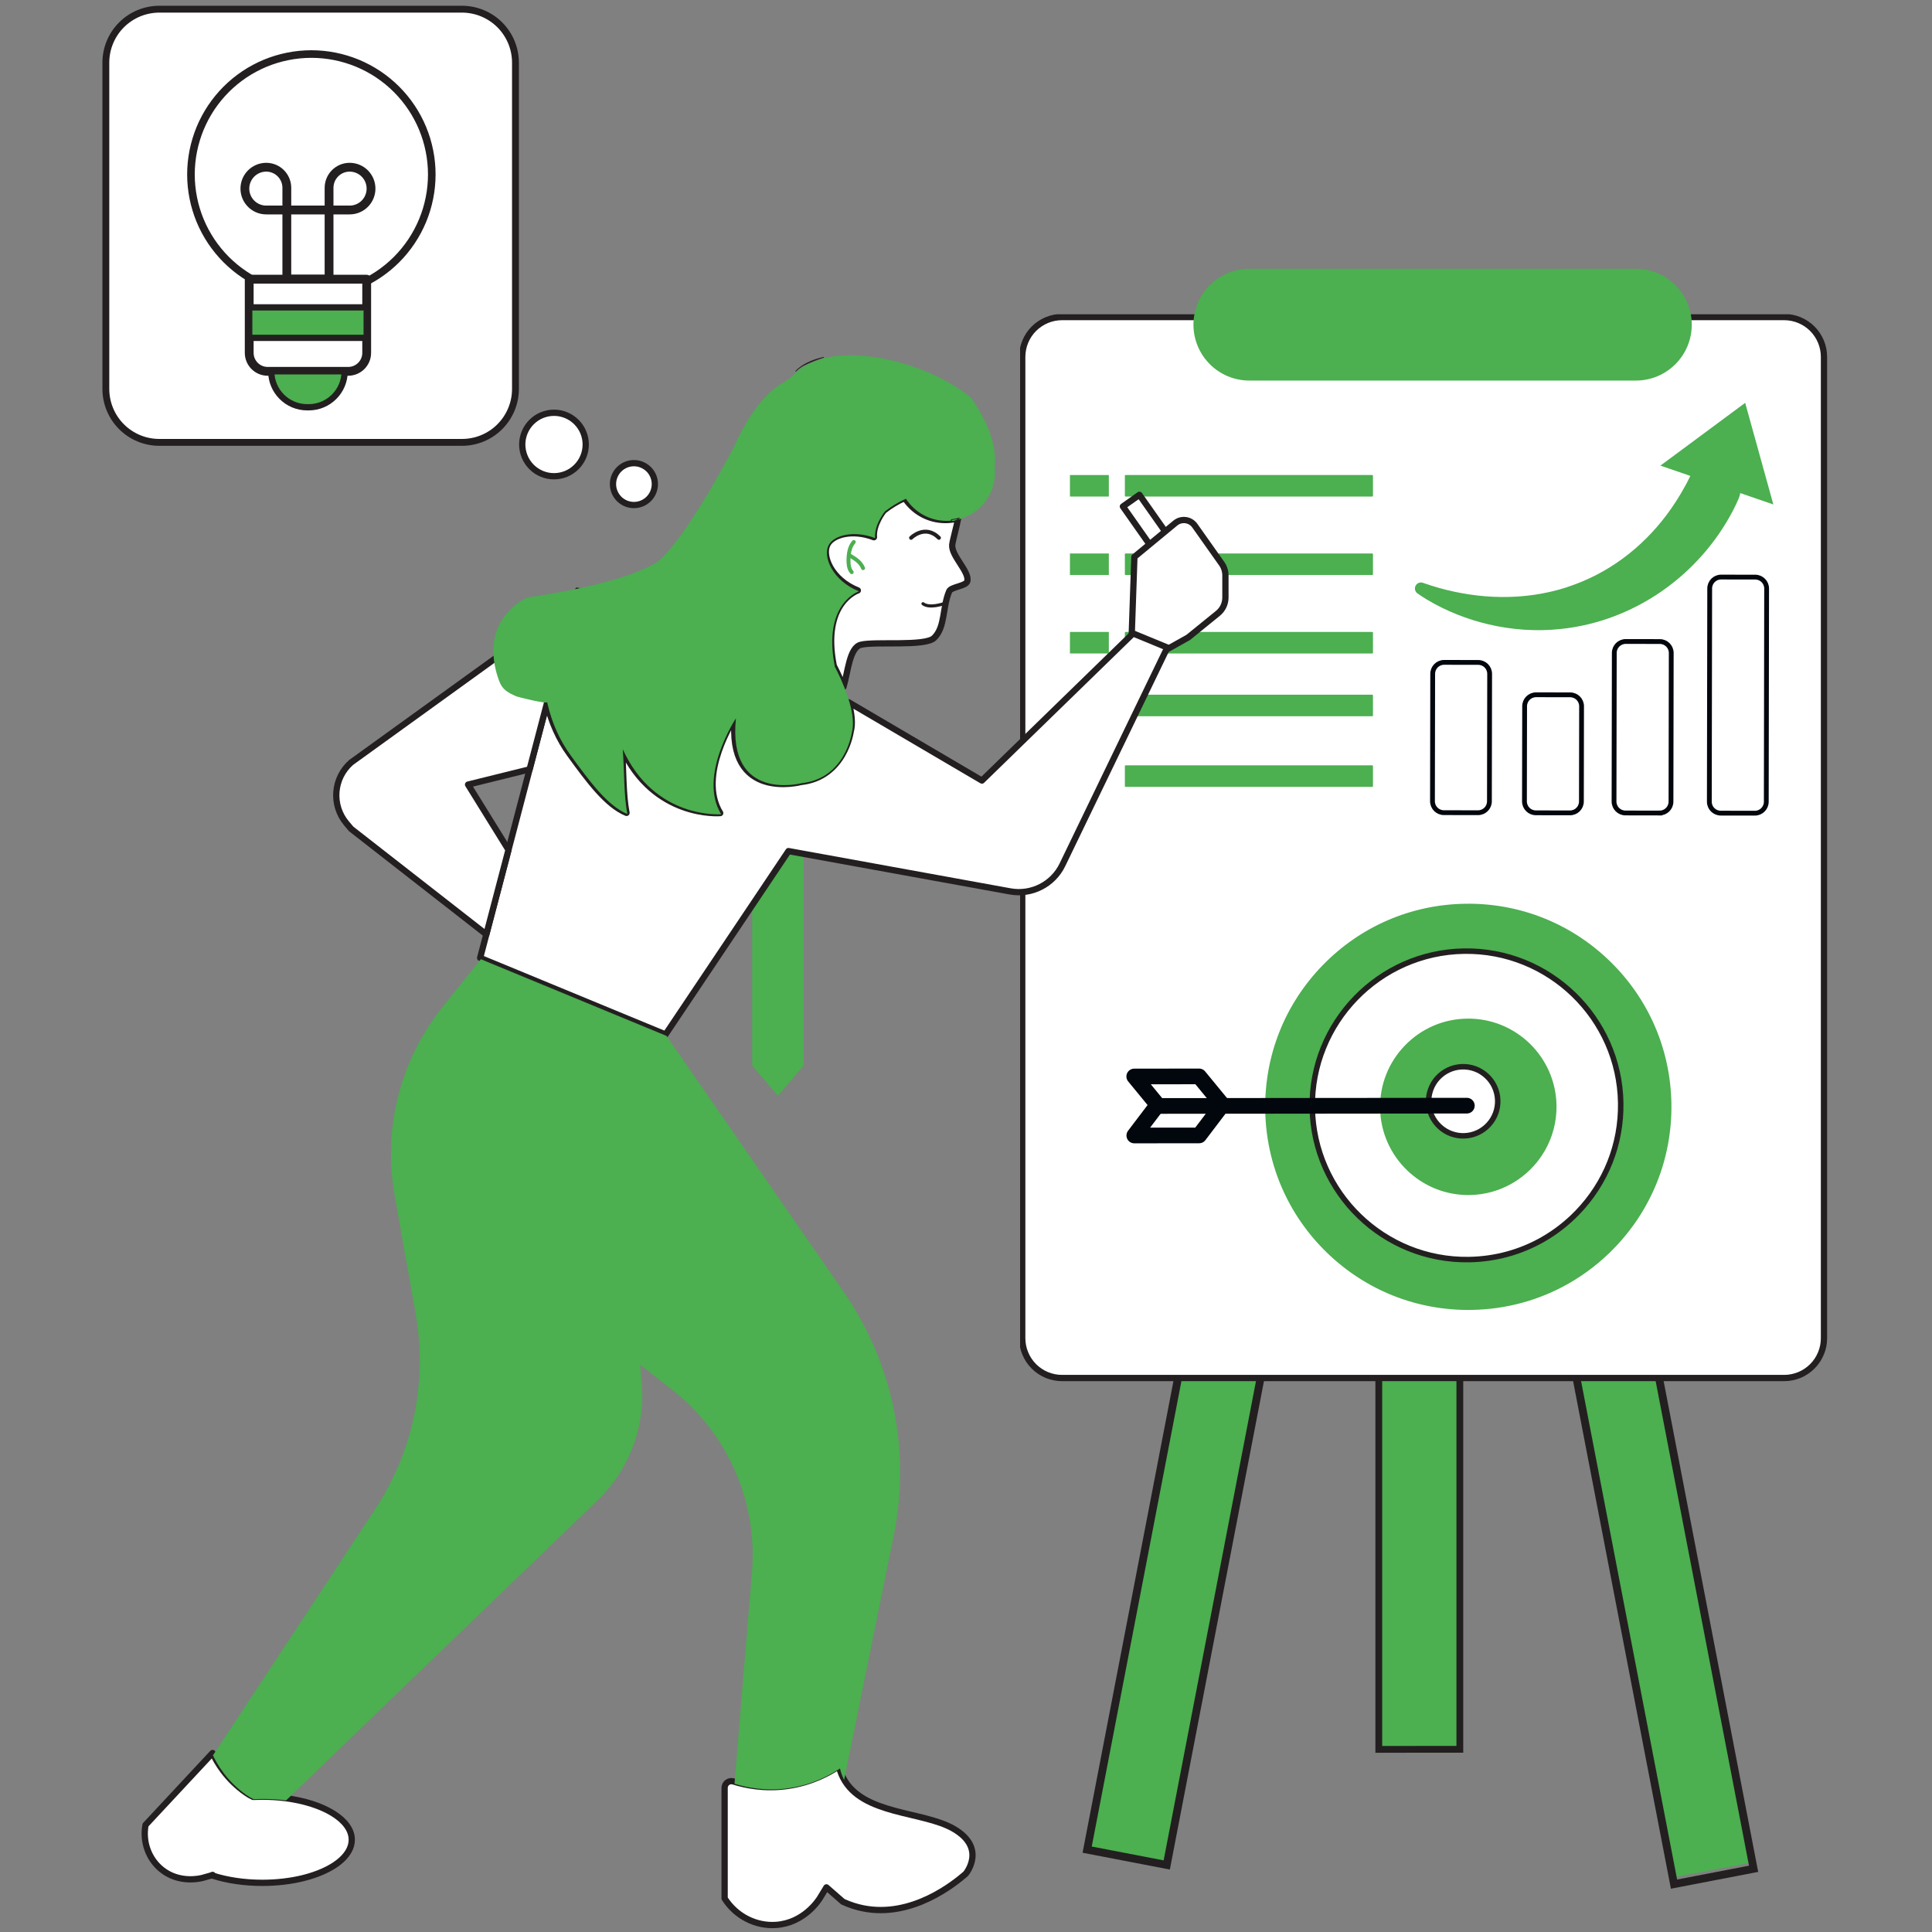 <svg xmlns="http://www.w3.org/2000/svg" xmlns:xlink="http://www.w3.org/1999/xlink" width="500" zoomAndPan="magnify" viewBox="0 0 375 375" height="500" preserveAspectRatio="xMidYMid meet" version="1.2"><rect x="0" y="0" width="375" height="375" fill="#808080" stroke="none"/><defs><clipPath id="afacbe0570"><path d="M 284 240 L 355.172 240 L 355.172 375 L 284 375 Z M 284 240 "/></clipPath><clipPath id="f6628367e1"><path d="M 198 61 L 355.172 61 L 355.172 269 L 198 269 Z M 198 61 "/></clipPath><clipPath id="f113d9d3df"><path d="M 318 98 L 355.172 98 L 355.172 172 L 318 172 Z M 318 98 "/></clipPath><clipPath id="3bfbb044a6"><path d="M 19.922 1 L 101 1 L 101 87 L 19.922 87 Z M 19.922 1 "/></clipPath></defs><g id="fcc2ee62e6"><path style=" stroke:none;fill-rule:nonzero;fill:#4caf50;fill-opacity:1;" d="M 340.578 361.402 L 325.105 364.34 L 306.199 264.73 L 321.676 261.793 Z M 340.578 361.402 "/><g clip-rule="nonzero" clip-path="url(#afacbe0570)"><path style="fill:none;stroke-width:13.704;stroke-linecap:round;stroke-linejoin:miter;stroke:#231f20;stroke-opacity:1;stroke-miterlimit:10;" d="M 3034.419 2677.707 L 3176.14 2677.698 L 3176.158 3590.052 L 3034.403 3590.055 Z M 3034.419 2677.707 " transform="matrix(-0.109,0.021,-0.021,-0.109,727.355,590.877)"/></g><path style="fill-rule:nonzero;fill:#4caf50;fill-opacity:1;stroke-width:11.887;stroke-linecap:round;stroke-linejoin:miter;stroke:#231f20;stroke-opacity:1;stroke-miterlimit:10;" d="M 2598.954 2696.123 L 2740.684 2696.126 L 2740.686 3382.557 L 2598.956 3382.59 Z M 2598.954 2696.123 " transform="matrix(0.111,0,-0,0.111,-20.862,-35.921)"/><path style="fill-rule:nonzero;fill:#4caf50;fill-opacity:1;stroke-width:13.704;stroke-linecap:round;stroke-linejoin:miter;stroke:#231f20;stroke-opacity:1;stroke-miterlimit:10;" d="M 2190.414 2656.428 L 2332.134 2656.438 L 2332.11 3568.758 L 2190.396 3568.783 Z M 2190.414 2656.428 " transform="matrix(0.109,0.021,-0.021,0.109,47.208,-75.982)"/><path style=" stroke:none;fill-rule:nonzero;fill:#ffffff;fill-opacity:1;" d="M 206.406 61.652 L 346.727 61.652 C 347.234 61.652 347.738 61.703 348.234 61.801 C 348.734 61.902 349.219 62.047 349.688 62.242 C 350.156 62.438 350.602 62.676 351.027 62.957 C 351.449 63.238 351.84 63.559 352.199 63.918 C 352.559 64.277 352.879 64.668 353.16 65.09 C 353.441 65.516 353.68 65.961 353.875 66.43 C 354.07 66.898 354.219 67.383 354.316 67.883 C 354.414 68.379 354.465 68.883 354.465 69.391 L 354.465 260.082 C 354.465 260.59 354.414 261.094 354.316 261.594 C 354.219 262.09 354.07 262.574 353.875 263.043 C 353.68 263.516 353.441 263.961 353.16 264.383 C 352.879 264.805 352.559 265.195 352.199 265.555 C 351.84 265.914 351.449 266.234 351.027 266.516 C 350.602 266.801 350.156 267.039 349.688 267.234 C 349.219 267.426 348.734 267.574 348.234 267.672 C 347.738 267.773 347.234 267.82 346.727 267.82 L 206.406 267.82 C 205.898 267.82 205.395 267.773 204.895 267.672 C 204.398 267.574 203.914 267.426 203.445 267.234 C 202.977 267.039 202.531 266.801 202.105 266.516 C 201.684 266.234 201.293 265.914 200.934 265.555 C 200.574 265.195 200.254 264.805 199.973 264.383 C 199.691 263.961 199.453 263.516 199.258 263.043 C 199.062 262.574 198.914 262.09 198.816 261.594 C 198.719 261.094 198.668 260.59 198.668 260.082 L 198.668 69.391 C 198.668 68.883 198.719 68.379 198.816 67.883 C 198.914 67.383 199.062 66.898 199.258 66.43 C 199.453 65.961 199.691 65.516 199.973 65.09 C 200.254 64.668 200.574 64.277 200.934 63.918 C 201.293 63.559 201.684 63.238 202.105 62.957 C 202.531 62.676 202.977 62.438 203.445 62.242 C 203.914 62.047 204.398 61.902 204.895 61.801 C 205.395 61.703 205.898 61.652 206.406 61.652 Z M 206.406 61.652 "/><g clip-rule="nonzero" clip-path="url(#f6628367e1)"><path style="fill:none;stroke-width:10.963;stroke-linecap:round;stroke-linejoin:round;stroke:#231f20;stroke-opacity:1;stroke-miterlimit:4;" d="M 2052.581 871.489 L 3315.277 871.489 C 3319.846 871.489 3324.381 871.946 3328.845 872.825 C 3333.344 873.739 3337.703 875.039 3341.921 876.797 C 3346.139 878.554 3350.147 880.699 3353.978 883.229 C 3357.774 885.76 3361.29 888.643 3364.523 891.877 C 3367.757 895.11 3370.64 898.626 3373.171 902.422 C 3375.702 906.253 3377.846 910.261 3379.603 914.479 C 3381.361 918.697 3382.697 923.056 3383.575 927.555 C 3384.454 932.019 3384.911 936.554 3384.911 941.123 L 3384.911 2657.092 C 3384.911 2661.661 3384.454 2666.196 3383.575 2670.695 C 3382.697 2675.159 3381.361 2679.518 3379.603 2683.736 C 3377.846 2687.989 3375.702 2691.997 3373.171 2695.793 C 3370.64 2699.589 3367.757 2703.104 3364.523 2706.338 C 3361.29 2709.572 3357.774 2712.455 3353.978 2714.985 C 3350.147 2717.551 3346.139 2719.696 3341.921 2721.453 C 3337.703 2723.176 3333.344 2724.511 3328.845 2725.39 C 3324.381 2726.304 3319.846 2726.726 3315.277 2726.726 L 2052.581 2726.726 C 2048.011 2726.726 2043.477 2726.304 2038.978 2725.39 C 2034.513 2724.511 2030.155 2723.176 2025.937 2721.453 C 2021.718 2719.696 2017.711 2717.551 2013.88 2714.985 C 2010.083 2712.455 2006.568 2709.572 2003.334 2706.338 C 2000.101 2703.104 1997.218 2699.589 1994.687 2695.793 C 1992.156 2691.997 1990.012 2687.989 1988.255 2683.736 C 1986.497 2679.518 1985.161 2675.159 1984.283 2670.695 C 1983.404 2666.196 1982.947 2661.661 1982.947 2657.092 L 1982.947 941.123 C 1982.947 936.554 1983.404 932.019 1984.283 927.555 C 1985.161 923.056 1986.497 918.697 1988.255 914.479 C 1990.012 910.261 1992.156 906.253 1994.687 902.422 C 1997.218 898.626 2000.101 895.11 2003.334 891.877 C 2006.568 888.643 2010.083 885.76 2013.88 883.229 C 2017.711 880.699 2021.718 878.554 2025.937 876.797 C 2030.155 875.039 2034.513 873.739 2038.978 872.825 C 2043.477 871.946 2048.011 871.489 2052.581 871.489 Z M 2052.581 871.489 " transform="matrix(0.111,0,0,0.111,-21.692,-35.194)"/></g><path style=" stroke:none;fill-rule:nonzero;fill:#4caf50;fill-opacity:1;" d="M 242.5 52.168 L 317.523 52.168 C 318.234 52.168 318.941 52.238 319.641 52.375 C 320.336 52.516 321.016 52.723 321.676 52.992 C 322.332 53.266 322.957 53.602 323.551 53.996 C 324.141 54.391 324.691 54.84 325.195 55.344 C 325.699 55.848 326.148 56.398 326.543 56.988 C 326.938 57.582 327.273 58.207 327.547 58.867 C 327.82 59.523 328.023 60.203 328.164 60.902 C 328.301 61.602 328.371 62.305 328.371 63.02 C 328.371 63.73 328.301 64.438 328.164 65.133 C 328.023 65.832 327.82 66.512 327.547 67.168 C 327.273 67.828 326.938 68.453 326.543 69.047 C 326.148 69.637 325.699 70.188 325.195 70.691 C 324.691 71.195 324.141 71.645 323.551 72.039 C 322.957 72.434 322.332 72.77 321.676 73.043 C 321.016 73.316 320.336 73.52 319.637 73.66 C 318.941 73.797 318.234 73.867 317.523 73.867 L 242.5 73.867 C 241.785 73.867 241.082 73.797 240.383 73.66 C 239.684 73.52 239.004 73.316 238.348 73.043 C 237.688 72.77 237.062 72.434 236.473 72.039 C 235.879 71.645 235.332 71.195 234.828 70.691 C 234.324 70.188 233.875 69.637 233.477 69.047 C 233.082 68.453 232.746 67.828 232.477 67.168 C 232.203 66.512 231.996 65.832 231.855 65.133 C 231.719 64.438 231.648 63.73 231.648 63.02 C 231.648 62.305 231.719 61.602 231.855 60.902 C 231.996 60.203 232.203 59.523 232.477 58.867 C 232.746 58.207 233.082 57.582 233.477 56.988 C 233.875 56.398 234.324 55.848 234.828 55.344 C 235.332 54.84 235.879 54.391 236.473 53.996 C 237.062 53.602 237.688 53.266 238.348 52.992 C 239.004 52.723 239.684 52.516 240.383 52.375 C 241.082 52.238 241.785 52.168 242.5 52.168 Z M 242.5 52.168 "/><path style="fill:none;stroke-width:8.402;stroke-linecap:butt;stroke-linejoin:miter;stroke:#02060d;stroke-opacity:1;stroke-miterlimit:10;" d="M 2779.926 1738.208 L 2720.24 1738.103 C 2709.238 1738.103 2700.309 1729.139 2700.309 1718.137 L 2700.696 1495.244 C 2700.731 1484.207 2709.66 1475.278 2720.697 1475.314 L 2780.348 1475.419 C 2791.386 1475.419 2800.279 1484.383 2800.279 1495.385 L 2799.892 1718.313 C 2799.892 1729.315 2790.929 1738.243 2779.926 1738.208 Z M 2779.926 1738.208 " transform="matrix(0.111,0,0,0.111,-21.692,-35.194)"/><path style="fill:none;stroke-width:8.402;stroke-linecap:butt;stroke-linejoin:miter;stroke:#02060d;stroke-opacity:1;stroke-miterlimit:10;" d="M 2940.742 1738.489 L 2881.091 1738.384 C 2870.054 1738.384 2861.161 1729.42 2861.161 1718.383 L 2861.442 1551.908 C 2861.477 1540.905 2870.405 1531.977 2881.443 1531.977 L 2941.094 1532.083 C 2952.131 1532.118 2961.06 1541.046 2961.025 1552.083 L 2960.743 1718.559 C 2960.743 1729.596 2951.78 1738.525 2940.742 1738.489 Z M 2940.742 1738.489 " transform="matrix(0.111,0,0,0.111,-21.692,-35.194)"/><path style="fill:none;stroke-width:8.402;stroke-linecap:butt;stroke-linejoin:miter;stroke:#02060d;stroke-opacity:1;stroke-miterlimit:10;" d="M 3097.411 1738.771 L 3037.724 1738.665 C 3026.722 1738.63 3017.794 1729.667 3017.794 1718.664 L 3018.251 1458.722 C 3018.251 1447.72 3027.214 1438.792 3038.251 1438.792 L 3097.903 1438.897 C 3108.94 1438.932 3117.833 1447.861 3117.833 1458.898 L 3117.376 1718.84 C 3117.376 1729.842 3108.413 1738.771 3097.411 1738.736 Z M 3097.411 1738.771 " transform="matrix(0.111,0,0,0.111,-21.692,-35.194)"/><g clip-rule="nonzero" clip-path="url(#f113d9d3df)"><path style="fill:none;stroke-width:8.402;stroke-linecap:butt;stroke-linejoin:miter;stroke:#02060d;stroke-opacity:1;stroke-miterlimit:10;" d="M 3264.027 1739.017 L 3204.34 1738.946 C 3193.338 1738.911 3184.41 1729.983 3184.445 1718.945 L 3185.077 1346.063 C 3185.077 1335.026 3194.041 1326.097 3205.043 1326.133 L 3264.73 1326.238 C 3275.732 1326.238 3284.66 1335.202 3284.625 1346.239 L 3284.028 1719.121 C 3283.992 1730.123 3275.029 1739.052 3264.027 1739.052 Z M 3264.027 1739.017 " transform="matrix(0.111,0,0,0.111,-21.692,-35.194)"/></g><path style=" stroke:none;fill-rule:nonzero;fill:#4caf50;fill-opacity:1;" d="M 344.207 97.918 L 338.738 78.191 L 322.289 90.375 L 328.094 92.375 C 328.062 92.434 328.027 92.496 328 92.559 C 327.867 92.828 327.734 93.094 327.598 93.363 L 327.391 93.766 L 327.176 94.168 C 326.594 95.25 325.965 96.316 325.293 97.348 C 320.895 104.184 314.629 109.75 307.09 112.875 C 306.836 112.992 306.469 113.129 306.207 113.23 C 305.52 113.508 304.664 113.793 303.969 114.031 C 303.668 114.121 302.91 114.352 302.598 114.445 C 302.074 114.574 301.258 114.801 300.738 114.906 C 292.621 116.734 284.055 115.902 276.211 113.133 C 275.73 112.953 275.168 113.113 274.855 113.551 C 274.48 114.078 274.602 114.805 275.129 115.18 C 275.727 115.605 276.348 116.004 276.977 116.383 C 278.871 117.523 280.859 118.484 282.918 119.305 C 284.816 120.059 286.789 120.676 288.773 121.152 C 293.395 122.258 298.211 122.594 302.941 122.086 C 317.188 120.609 329.805 111.715 336.414 99.02 C 336.555 98.75 336.812 98.219 336.945 97.941 C 337.121 97.578 337.289 97.207 337.445 96.84 C 337.605 96.469 337.715 96.09 337.785 95.707 Z M 344.207 97.918 "/><path style=" stroke:none;fill-rule:nonzero;fill:#4caf50;fill-opacity:1;" d="M 218.488 92.203 L 266.34 92.203 C 266.441 92.203 266.492 92.254 266.492 92.355 L 266.492 96.227 C 266.492 96.328 266.441 96.379 266.34 96.379 L 218.488 96.379 C 218.387 96.379 218.336 96.328 218.336 96.227 L 218.336 92.355 C 218.336 92.254 218.387 92.203 218.488 92.203 Z M 218.488 92.203 "/><path style=" stroke:none;fill-rule:nonzero;fill:#4caf50;fill-opacity:1;" d="M 207.676 92.203 L 215.223 92.203 L 215.223 96.379 L 207.676 96.379 Z M 207.676 92.203 "/><path style=" stroke:none;fill-rule:nonzero;fill:#4caf50;fill-opacity:1;" d="M 207.676 107.43 L 215.223 107.43 L 215.223 111.609 L 207.676 111.609 Z M 207.676 107.43 "/><path style=" stroke:none;fill-rule:nonzero;fill:#4caf50;fill-opacity:1;" d="M 207.676 122.66 L 215.223 122.66 L 215.223 126.836 L 207.676 126.836 Z M 207.676 122.66 "/><path style=" stroke:none;fill-rule:nonzero;fill:#4caf50;fill-opacity:1;" d="M 218.488 107.43 L 266.34 107.43 C 266.441 107.43 266.492 107.48 266.492 107.582 L 266.492 111.457 C 266.492 111.559 266.441 111.609 266.34 111.609 L 218.488 111.609 C 218.387 111.609 218.336 111.559 218.336 111.457 L 218.336 107.582 C 218.336 107.48 218.387 107.43 218.488 107.43 Z M 218.488 107.43 "/><path style=" stroke:none;fill-rule:nonzero;fill:#4caf50;fill-opacity:1;" d="M 218.488 122.66 L 266.34 122.66 C 266.441 122.66 266.492 122.711 266.492 122.812 L 266.492 126.684 C 266.492 126.785 266.441 126.836 266.34 126.836 L 218.488 126.836 C 218.387 126.836 218.336 126.785 218.336 126.684 L 218.336 122.812 C 218.336 122.711 218.387 122.66 218.488 122.66 Z M 218.488 122.66 "/><path style=" stroke:none;fill-rule:nonzero;fill:#4caf50;fill-opacity:1;" d="M 218.488 134.844 L 266.34 134.844 C 266.441 134.844 266.492 134.895 266.492 134.996 L 266.492 138.867 C 266.492 138.969 266.441 139.02 266.34 139.02 L 218.488 139.02 C 218.387 139.02 218.336 138.969 218.336 138.867 L 218.336 134.996 C 218.336 134.895 218.387 134.844 218.488 134.844 Z M 218.488 134.844 "/><path style="fill-rule:nonzero;fill:#ffffff;fill-opacity:1;stroke-width:10.963;stroke-linecap:round;stroke-linejoin:round;stroke:#231f20;stroke-opacity:1;stroke-miterlimit:4;" d="M 2210.243 1177.681 L 2245.475 1177.682 L 2245.473 1383.804 L 2210.24 1383.803 Z M 2210.243 1177.681 " transform="matrix(0.091,-0.064,0.064,0.091,-58.549,132.59)"/><path style="fill-rule:nonzero;fill:#ffffff;fill-opacity:1;stroke-width:10.963;stroke-linecap:round;stroke-linejoin:round;stroke:#231f20;stroke-opacity:1;stroke-miterlimit:4;" d="M 2173.817 1443.537 L 2179.09 1290.841 L 2250.622 1231.752 C 2261.167 1223.07 2276.845 1225.144 2284.754 1236.286 L 2331.715 1302.722 C 2335.969 1308.733 2338.254 1315.939 2338.254 1323.285 L 2338.254 1361.951 C 2338.254 1372.673 2333.438 1382.831 2325.072 1389.615 L 2273.084 1431.761 L 2223.731 1459.39 Z M 2173.817 1443.537 " transform="matrix(0.111,0,0,0.111,-21.692,-35.194)"/><path style=" stroke:none;fill-rule:nonzero;fill:#4caf50;fill-opacity:1;" d="M 218.488 148.547 L 266.34 148.547 C 266.441 148.547 266.492 148.598 266.492 148.699 L 266.492 152.574 C 266.492 152.676 266.441 152.727 266.34 152.727 L 218.488 152.727 C 218.387 152.727 218.336 152.676 218.336 152.574 L 218.336 148.699 C 218.336 148.598 218.387 148.547 218.488 148.547 Z M 218.488 148.547 "/><path style=" stroke:none;fill-rule:nonzero;fill:#ffffff;fill-opacity:1;" d="M 30.984 1.824 L 89.801 1.824 C 90.484 1.824 91.156 1.895 91.828 2.027 C 92.496 2.16 93.145 2.355 93.777 2.617 C 94.406 2.879 95.004 3.199 95.574 3.578 C 96.141 3.957 96.664 4.387 97.148 4.871 C 97.629 5.352 98.059 5.875 98.438 6.445 C 98.816 7.012 99.137 7.609 99.398 8.238 C 99.66 8.871 99.855 9.52 99.992 10.188 C 100.125 10.859 100.191 11.535 100.191 12.215 L 100.191 75.617 C 100.191 76.297 100.125 76.973 99.992 77.645 C 99.855 78.312 99.66 78.961 99.398 79.594 C 99.137 80.223 98.816 80.82 98.438 81.387 C 98.059 81.957 97.629 82.48 97.148 82.961 C 96.664 83.445 96.141 83.875 95.574 84.254 C 95.004 84.633 94.406 84.953 93.777 85.215 C 93.145 85.477 92.496 85.672 91.828 85.805 C 91.156 85.938 90.484 86.004 89.801 86.004 L 30.984 86.004 C 30.301 86.004 29.625 85.938 28.957 85.805 C 28.289 85.672 27.637 85.477 27.008 85.215 C 26.379 84.953 25.777 84.633 25.211 84.254 C 24.645 83.875 24.121 83.445 23.637 82.961 C 23.156 82.48 22.723 81.957 22.344 81.387 C 21.965 80.82 21.645 80.223 21.387 79.594 C 21.125 78.961 20.926 78.312 20.793 77.645 C 20.66 76.973 20.594 76.297 20.594 75.617 L 20.594 12.215 C 20.594 11.535 20.66 10.859 20.793 10.188 C 20.926 9.52 21.125 8.871 21.387 8.238 C 21.645 7.609 21.965 7.012 22.344 6.445 C 22.723 5.875 23.156 5.352 23.637 4.871 C 24.121 4.387 24.645 3.957 25.211 3.578 C 25.777 3.199 26.379 2.879 27.008 2.617 C 27.637 2.355 28.289 2.16 28.957 2.027 C 29.625 1.895 30.301 1.824 30.984 1.824 Z M 30.984 1.824 "/><g clip-rule="nonzero" clip-path="url(#3bfbb044a6)"><path style="fill:none;stroke-width:11.995;stroke-linecap:round;stroke-linejoin:round;stroke:#231f20;stroke-opacity:1;stroke-miterlimit:4;" d="M 474.018 333.116 L 1003.287 333.116 C 1009.439 333.116 1015.485 333.748 1021.531 334.943 C 1027.541 336.139 1033.377 337.896 1039.071 340.251 C 1044.73 342.606 1050.108 345.489 1055.24 348.898 C 1060.337 352.308 1065.048 356.175 1069.406 360.533 C 1073.73 364.857 1077.597 369.567 1081.006 374.699 C 1084.416 379.796 1087.298 385.174 1089.653 390.834 C 1092.008 396.528 1093.766 402.363 1094.996 408.374 C 1096.191 414.42 1096.789 420.501 1096.789 426.617 L 1096.789 997.154 C 1096.789 1003.27 1096.191 1009.351 1094.996 1015.397 C 1093.766 1021.408 1092.008 1027.243 1089.653 1032.938 C 1087.298 1038.597 1084.416 1043.975 1081.006 1049.072 C 1077.597 1054.204 1073.73 1058.914 1069.406 1063.238 C 1065.048 1067.597 1060.337 1071.463 1055.24 1074.873 C 1050.108 1078.283 1044.73 1081.165 1039.071 1083.52 C 1033.377 1085.875 1027.541 1087.633 1021.531 1088.828 C 1015.485 1090.023 1009.439 1090.621 1003.287 1090.621 L 474.018 1090.621 C 467.867 1090.621 461.785 1090.023 455.775 1088.828 C 449.764 1087.633 443.894 1085.875 438.234 1083.52 C 432.575 1081.165 427.162 1078.283 422.065 1074.873 C 416.968 1071.463 412.258 1067.597 407.899 1063.238 C 403.575 1058.914 399.674 1054.204 396.264 1049.072 C 392.854 1043.975 389.972 1038.597 387.652 1032.938 C 385.297 1027.243 383.504 1021.408 382.309 1015.397 C 381.114 1009.351 380.516 1003.27 380.516 997.154 L 380.516 426.617 C 380.516 420.501 381.114 414.42 382.309 408.374 C 383.504 402.363 385.297 396.528 387.652 390.834 C 389.972 385.174 392.854 379.796 396.264 374.699 C 399.674 369.567 403.575 364.857 407.899 360.533 C 412.258 356.175 416.968 352.308 422.065 348.898 C 427.162 345.489 432.575 342.606 438.234 340.251 C 443.894 337.896 449.764 336.139 455.775 334.943 C 461.785 333.748 467.867 333.116 474.018 333.116 Z M 474.018 333.116 " transform="matrix(0.111,0,0,0.111,-21.692,-35.194)"/></g><path style="fill-rule:nonzero;fill:#ffffff;fill-opacity:1;stroke-width:10.963;stroke-linecap:round;stroke-linejoin:round;stroke:#231f20;stroke-opacity:1;stroke-miterlimit:4;" d="M 1219.642 1094.347 C 1219.642 1098.002 1219.29 1101.588 1218.587 1105.173 C 1217.884 1108.758 1216.83 1112.203 1215.424 1115.578 C 1214.018 1118.952 1212.33 1122.151 1210.292 1125.174 C 1208.288 1128.197 1205.968 1131.009 1203.402 1133.575 C 1200.801 1136.176 1198.024 1138.461 1195.001 1140.5 C 1191.943 1142.503 1188.744 1144.226 1185.405 1145.632 C 1182.03 1147.003 1178.55 1148.057 1174.965 1148.796 C 1171.415 1149.499 1167.794 1149.85 1164.138 1149.85 C 1160.518 1149.85 1156.897 1149.499 1153.312 1148.796 C 1149.762 1148.057 1146.282 1147.003 1142.907 1145.632 C 1139.533 1144.226 1136.334 1142.503 1133.311 1140.5 C 1130.288 1138.461 1127.476 1136.176 1124.91 1133.575 C 1122.344 1131.009 1120.024 1128.197 1118.02 1125.174 C 1115.981 1122.151 1114.259 1118.952 1112.888 1115.578 C 1111.482 1112.203 1110.428 1108.758 1109.725 1105.173 C 1109.022 1101.588 1108.635 1098.002 1108.635 1094.347 C 1108.635 1090.691 1109.022 1087.105 1109.725 1083.52 C 1110.428 1079.935 1111.482 1076.49 1112.888 1073.115 C 1114.259 1069.741 1115.981 1066.542 1118.02 1063.519 C 1120.024 1060.496 1122.344 1057.684 1124.91 1055.118 C 1127.476 1052.517 1130.288 1050.232 1133.311 1048.193 C 1136.334 1046.19 1139.533 1044.467 1142.907 1043.061 C 1146.282 1041.69 1149.762 1040.636 1153.312 1039.898 C 1156.897 1039.195 1160.518 1038.843 1164.138 1038.843 C 1167.794 1038.843 1171.415 1039.195 1174.965 1039.898 C 1178.55 1040.636 1182.03 1041.69 1185.405 1043.061 C 1188.744 1044.467 1191.943 1046.19 1195.001 1048.193 C 1198.024 1050.232 1200.801 1052.517 1203.402 1055.118 C 1205.968 1057.684 1208.288 1060.496 1210.292 1063.519 C 1212.33 1066.542 1214.018 1069.741 1215.424 1073.115 C 1216.83 1076.49 1217.884 1079.935 1218.587 1083.52 C 1219.29 1087.105 1219.642 1090.691 1219.642 1094.347 Z M 1219.642 1094.347 " transform="matrix(0.111,0,0,0.111,-21.692,-35.194)"/><path style="fill-rule:nonzero;fill:#ffffff;fill-opacity:1;stroke-width:10.963;stroke-linecap:round;stroke-linejoin:round;stroke:#231f20;stroke-opacity:1;stroke-miterlimit:4;" d="M 1340.526 1163.594 C 1340.526 1165.984 1340.315 1168.375 1339.823 1170.73 C 1339.366 1173.085 1338.663 1175.37 1337.749 1177.584 C 1336.835 1179.799 1335.711 1181.908 1334.375 1183.911 C 1333.039 1185.915 1331.528 1187.778 1329.805 1189.465 C 1328.118 1191.153 1326.255 1192.664 1324.251 1194 C 1322.283 1195.336 1320.174 1196.496 1317.924 1197.409 C 1315.71 1198.323 1313.425 1199.026 1311.07 1199.483 C 1308.715 1199.94 1306.324 1200.186 1303.934 1200.186 C 1301.509 1200.186 1299.154 1199.94 1296.798 1199.483 C 1294.443 1199.026 1292.123 1198.323 1289.909 1197.409 C 1287.694 1196.496 1285.585 1195.336 1283.582 1194 C 1281.578 1192.664 1279.75 1191.153 1278.028 1189.465 C 1276.341 1187.778 1274.829 1185.915 1273.493 1183.911 C 1272.158 1181.908 1271.033 1179.799 1270.119 1177.584 C 1269.17 1175.37 1268.502 1173.085 1268.01 1170.73 C 1267.553 1168.375 1267.307 1165.984 1267.307 1163.594 C 1267.307 1161.169 1267.553 1158.778 1268.01 1156.423 C 1268.502 1154.068 1269.17 1151.783 1270.119 1149.569 C 1271.033 1147.354 1272.158 1145.245 1273.493 1143.242 C 1274.829 1141.238 1276.341 1139.375 1278.028 1137.688 C 1279.75 1136.001 1281.578 1134.489 1283.582 1133.153 C 1285.585 1131.818 1287.694 1130.693 1289.909 1129.744 C 1292.123 1128.83 1294.443 1128.127 1296.798 1127.67 C 1299.154 1127.213 1301.509 1126.967 1303.934 1126.967 C 1306.324 1126.967 1308.715 1127.213 1311.07 1127.67 C 1313.425 1128.127 1315.71 1128.83 1317.924 1129.744 C 1320.174 1130.693 1322.283 1131.818 1324.251 1133.153 C 1326.255 1134.489 1328.118 1136.001 1329.805 1137.688 C 1331.528 1139.375 1333.039 1141.238 1334.375 1143.242 C 1335.711 1145.245 1336.835 1147.354 1337.749 1149.569 C 1338.663 1151.783 1339.366 1154.068 1339.823 1156.423 C 1340.315 1158.778 1340.526 1161.169 1340.526 1163.594 Z M 1340.526 1163.594 " transform="matrix(0.111,0,0,0.111,-21.692,-35.194)"/><path style=" stroke:none;fill-rule:nonzero;fill:#4caf50;fill-opacity:1;" d="M 155.984 206.836 L 150.992 212.711 L 146 206.836 L 146 137.703 L 155.984 137.703 Z M 155.984 206.836 "/><path style="fill-rule:nonzero;fill:#ffffff;fill-opacity:1;stroke-width:10.963;stroke-linecap:round;stroke-linejoin:round;stroke:#231f20;stroke-opacity:1;stroke-miterlimit:4;" d="M 2236.667 1449.407 L 2053.249 1829.249 C 2036.693 1863.557 1999.257 1882.609 1961.786 1875.789 L 1574.175 1805.312 L 1448.827 1992.315 L 1359.227 2125.959 L 1293.986 2099.034 L 1143.153 2036.711 L 1035.029 1992.069 L 1045.82 1950.978 L 1084.592 1803.132 L 1121.5 1662.423 L 1151.765 1546.987 C 1159.428 1579.572 1172.856 1609.872 1192.154 1636.305 C 1225.125 1681.58 1256.34 1724.183 1290.963 1738.489 C 1284.601 1705.764 1285.831 1662.704 1282.914 1625.303 C 1339.015 1748.648 1454.802 1738.841 1454.802 1738.841 C 1413.816 1672.37 1480.603 1571.311 1480.603 1571.311 C 1465.383 1719.227 1595.793 1684.533 1595.793 1684.533 C 1672.071 1676.096 1682.933 1596.479 1682.933 1596.479 C 1687.01 1582.032 1684.444 1563.261 1679.382 1545.053 L 1912.469 1681.967 L 2176.77 1424.731 Z M 2236.667 1449.407 " transform="matrix(0.111,0,0,0.111,-21.692,-35.194)"/><path style="fill-rule:nonzero;fill:#ffffff;fill-opacity:1;stroke-width:10.963;stroke-linecap:round;stroke-linejoin:round;stroke:#231f20;stroke-opacity:1;stroke-miterlimit:4;" d="M 1121.5 1662.423 L 1013.903 1689.032 L 1084.592 1803.132 L 1045.82 1950.978 L 809.5 1766.54 L 801.38 1756.909 C 774.595 1725.062 778.215 1677.643 809.5 1650.26 L 1198.305 1369.614 Z M 1121.5 1662.423 " transform="matrix(0.111,0,0,0.111,-21.692,-35.194)"/><path style="fill-rule:nonzero;fill:#ffffff;fill-opacity:1;stroke-width:10.963;stroke-linecap:round;stroke-linejoin:round;stroke:#231f20;stroke-opacity:1;stroke-miterlimit:4;" d="M 1886.914 1333.409 C 1884.77 1342.161 1858.547 1343.075 1855.208 1350.984 C 1843.081 1379.597 1848.564 1413.623 1828.774 1432.64 C 1812.886 1447.931 1725.219 1438.229 1700.614 1444.556 C 1680.718 1449.653 1678.328 1491.835 1670.349 1518.303 C 1662.088 1497.283 1653.406 1481.465 1653.406 1481.465 C 1631.331 1370.353 1695.482 1349.508 1695.482 1349.508 C 1648.906 1330.808 1632.104 1288.767 1642.439 1268.977 C 1651.613 1251.437 1686.729 1242.403 1723.638 1256.498 C 1721.564 1233.615 1740.791 1210.029 1740.791 1210.029 C 1751.231 1201.733 1764.167 1193.683 1777.559 1187.848 C 1792.639 1211.118 1818.791 1226.479 1848.6 1226.479 C 1852.115 1226.479 1855.595 1226.268 1859.004 1225.847 C 1863.047 1225.355 1866.984 1224.581 1870.815 1223.527 C 1870.745 1223.984 1870.639 1224.476 1870.569 1225.003 C 1868.144 1238.22 1861.008 1263.212 1860.481 1270.137 C 1859.075 1289.259 1890.992 1316.747 1886.914 1333.409 Z M 1886.914 1333.409 " transform="matrix(0.111,0,0,0.111,-21.692,-35.194)"/><path style="fill:none;stroke-width:6.852;stroke-linecap:round;stroke-linejoin:round;stroke:#231f20;stroke-opacity:1;stroke-miterlimit:4;" d="M 1788.562 1257.553 C 1788.562 1257.553 1812.921 1233.158 1837.281 1257.553 " transform="matrix(0.111,0,0,0.111,-21.692,-35.194)"/><path style=" stroke:none;fill-rule:nonzero;fill:#4caf50;fill-opacity:1;" d="M 165.457 104.93 C 164.863 105.598 164.547 106.441 164.418 107.316 C 164.289 108.188 164.25 109.117 164.414 109.984 C 164.508 110.48 164.711 110.949 165.051 111.328 C 165.191 111.48 165.449 111.465 165.59 111.328 C 165.742 111.176 165.727 110.941 165.59 110.789 C 165.363 110.539 165.242 110.227 165.164 109.867 C 165.121 109.668 165.109 109.551 165.094 109.344 C 165.078 109.148 165.074 108.953 165.074 108.758 C 165.078 107.973 165.133 107.246 165.398 106.5 C 165.52 106.148 165.742 105.75 165.992 105.469 C 166.129 105.316 166.145 105.082 165.992 104.93 C 165.855 104.793 165.594 104.777 165.457 104.93 Z M 165.457 104.93 "/><path style=" stroke:none;fill-rule:nonzero;fill:#4caf50;fill-opacity:1;" d="M 164.773 108.172 C 165.246 108.453 165.762 108.754 166.156 109.086 C 166.59 109.449 166.949 109.879 167.156 110.383 C 167.234 110.57 167.41 110.707 167.625 110.648 C 167.805 110.598 167.969 110.371 167.891 110.18 C 167.633 109.555 167.242 109.016 166.727 108.574 C 166.242 108.164 165.703 107.836 165.156 107.516 C 164.98 107.41 164.738 107.473 164.637 107.652 C 164.531 107.832 164.594 108.066 164.773 108.172 Z M 164.773 108.172 "/><path style="fill:none;stroke-width:5.481;stroke-linecap:round;stroke-linejoin:round;stroke:#231f20;stroke-opacity:1;stroke-miterlimit:4;" d="M 1845.506 1372.743 C 1845.506 1372.743 1820.865 1381.566 1809.406 1372.743 " transform="matrix(0.111,0,0,0.111,-21.692,-35.194)"/><path style="fill-rule:nonzero;fill:#ffffff;fill-opacity:1;stroke-width:10.963;stroke-linecap:round;stroke-linejoin:round;stroke:#231f20;stroke-opacity:1;stroke-miterlimit:4;" d="M 1884.067 3593.726 C 1865.156 3610.212 1790.53 3671.375 1704.445 3654.01 C 1693.654 3651.831 1681.808 3648.246 1669.294 3642.481 L 1640.576 3617.383 L 1628.941 3636.47 C 1626.375 3640.548 1601.031 3679.636 1552.593 3683.045 C 1516.879 3685.576 1482.255 3667.719 1462.536 3636.786 L 1462.536 3443.421 C 1462.536 3435.441 1470.304 3429.782 1477.932 3432.172 C 1478.002 3432.207 1478.072 3432.243 1478.108 3432.243 C 1499.62 3438.956 1532.767 3445.705 1572.418 3440.081 C 1615.302 3434.07 1646.235 3416.354 1662.299 3405.563 C 1664.057 3412.874 1666.517 3419.518 1669.61 3425.529 C 1703.18 3491.085 1808.633 3483.739 1862.765 3514.847 C 1921.854 3548.874 1884.067 3593.726 1884.067 3593.726 Z M 1884.067 3593.726 " transform="matrix(0.111,0,0,0.111,-21.692,-35.194)"/><path style="fill-rule:nonzero;fill:#ffffff;fill-opacity:1;stroke-width:10.963;stroke-linecap:round;stroke-linejoin:round;stroke:#231f20;stroke-opacity:1;stroke-miterlimit:4;" d="M 810.554 3534.145 C 810.554 3563.25 776.282 3588.524 726.086 3601.073 C 704.539 3606.451 680.073 3609.474 654.097 3609.474 C 622.039 3609.474 592.196 3604.834 567.379 3596.855 L 567.274 3595.906 L 565.727 3596.328 L 549.663 3600.827 C 545.832 3601.846 508.888 3611.091 477.99 3586.134 C 455.212 3567.715 444.456 3537.696 449.904 3508.204 L 567.098 3382.469 C 567.098 3382.539 567.168 3382.609 567.168 3382.68 C 574.163 3397.443 590.93 3427.708 625.378 3451.786 C 629.843 3454.915 634.096 3457.34 638.173 3459.203 C 643.411 3458.957 648.719 3458.817 654.097 3458.817 C 668.192 3458.817 681.796 3459.731 694.767 3461.418 C 761.448 3470.03 810.554 3499.311 810.554 3534.145 Z M 810.554 3534.145 " transform="matrix(0.111,0,0,0.111,-21.692,-35.194)"/><path style="fill-rule:nonzero;fill:#4caf50;fill-opacity:1;stroke-width:10.963;stroke-linecap:round;stroke-linejoin:round;stroke:#231f20;stroke-opacity:1;stroke-miterlimit:4;" d="M 567.379 3596.855 C 566.817 3596.679 566.289 3596.503 565.727 3596.328 L 567.274 3595.906 Z M 567.379 3596.855 " transform="matrix(0.111,0,0,0.111,-21.692,-35.194)"/><path style="fill:none;stroke-width:5.481;stroke-linecap:round;stroke-linejoin:round;stroke:#231f20;stroke-opacity:1;stroke-miterlimit:4;" d="M 1224.106 1350.984 L 1198.305 1369.614 L 1204.175 1347.223 Z M 1224.106 1350.984 " transform="matrix(0.111,0,0,0.111,-21.692,-35.194)"/><path style=" stroke:none;fill-rule:nonzero;fill:#4caf50;fill-opacity:1;" d="M 173.488 297.992 L 163.848 345.477 C 163.504 344.809 163.23 344.07 163.035 343.258 C 161.25 344.457 157.812 346.426 153.047 347.094 C 148.641 347.719 144.957 346.969 142.566 346.223 L 145.957 305.156 C 147.082 291.512 141.266 278.215 130.484 269.777 L 124.242 264.895 L 124.543 268.117 C 125.359 276.715 122.207 285.219 115.984 291.211 L 55.516 349.465 C 54.074 349.277 52.562 349.176 50.996 349.176 C 50.398 349.176 49.809 349.191 49.227 349.219 C 48.773 349.012 48.301 348.742 47.805 348.395 C 43.977 345.719 42.113 342.355 41.336 340.715 L 72.852 292.879 C 80.219 281.695 83.016 268.113 80.668 254.93 L 76.59 231.988 C 74.289 219.051 77.676 205.75 85.883 195.488 L 93.328 186.18 L 105.344 191.141 L 122.105 198.066 L 129.355 201.059 L 163.793 250.801 C 173.316 264.555 176.816 281.598 173.488 297.992 Z M 173.488 297.992 "/><path style="fill:none;stroke-width:1.37;stroke-linecap:round;stroke-linejoin:round;stroke:#fff200;stroke-opacity:1;stroke-miterlimit:4;" d="M 1261.366 1555.845 L 1261.366 1555.845 " transform="matrix(0.111,0,0,0.111,-21.692,-35.194)"/><path style=" stroke:none;fill-rule:nonzero;fill:#4caf50;fill-opacity:1;" d="M 157.617 103.281 C 158.105 103.281 158.105 102.52 157.617 102.52 C 157.125 102.52 157.125 103.281 157.617 103.281 Z M 157.617 103.281 "/><path style=" stroke:none;fill-rule:nonzero;fill:#4caf50;fill-opacity:1;" d="M 193.133 91.707 C 193.133 95.957 190.312 99.547 186.441 100.707 C 186.363 100.73 186.285 100.754 186.207 100.773 C 185.781 100.891 185.344 100.977 184.895 101.031 C 184.516 101.078 184.129 101.102 183.738 101.102 C 180.426 101.102 177.52 99.395 175.844 96.809 C 174.355 97.457 172.922 98.352 171.758 99.273 C 171.758 99.273 169.621 101.895 169.852 104.438 C 165.75 102.871 161.848 103.875 160.828 105.824 C 159.68 108.023 161.547 112.695 166.723 114.773 C 166.723 114.773 159.594 117.09 162.047 129.438 C 162.047 129.438 163.016 131.195 163.93 133.531 C 164.293 134.457 164.652 135.473 164.938 136.504 C 165.496 138.527 165.781 140.613 165.328 142.219 C 165.328 142.219 164.121 151.066 155.645 152.004 C 155.645 152.004 141.152 155.859 142.844 139.422 C 142.844 139.422 135.422 150.652 139.977 158.039 C 139.977 158.039 127.109 159.129 120.875 145.422 C 121.199 149.578 121.062 154.363 121.77 158 C 117.922 156.41 114.453 151.676 110.789 146.645 C 108.645 143.707 107.152 140.34 106.301 136.719 C 106.27 136.57 106.234 136.426 106.203 136.277 C 106.203 136.695 100.617 135.344 100.109 135.113 C 98.512 134.395 97.523 133.855 96.895 132.191 C 95.348 128.086 95.117 123.203 97.949 119.59 C 98.996 118.254 101.105 116.156 102.922 115.887 C 104.758 115.613 106.469 115.332 108.055 115.047 C 124.707 112.059 128.148 108.609 128.148 108.609 C 134.086 103.047 142.582 86.516 142.582 86.516 C 144.148 82.992 145.789 80.348 147.402 78.367 C 148.805 76.652 150.457 75.098 152.41 74.027 C 153.336 73.516 153.965 72.816 154.664 72.164 C 155.125 71.734 155.621 71.324 156.254 71.004 C 157.312 70.469 158.605 69.941 160.074 69.48 C 164.562 68.477 170.703 68.949 177.035 71.09 C 181.574 72.625 185.516 74.785 188.469 77.184 C 189.469 78.602 190.363 80.09 191.113 81.629 C 192.316 84.078 193.203 86.805 193.129 89.559 C 193.121 89.883 193.102 90.203 193.066 90.527 C 193.066 90.535 193.066 90.543 193.062 90.551 C 193.109 90.93 193.133 91.316 193.133 91.707 Z M 193.133 91.707 "/><path style="fill-rule:nonzero;fill:#4caf50;fill-opacity:1;stroke-width:1.37;stroke-linecap:round;stroke-linejoin:round;stroke:#231f20;stroke-opacity:1;stroke-miterlimit:4;" d="M 1872.924 1222.929 C 1872.186 1223.702 1871.377 1224.37 1870.569 1225.003 C 1867.265 1227.499 1863.398 1229.081 1859.321 1228.94 C 1859.25 1227.885 1859.11 1226.866 1859.004 1225.847 C 1863.047 1225.355 1866.984 1224.581 1870.815 1223.527 C 1871.518 1223.351 1872.221 1223.14 1872.924 1222.964 Z M 1872.924 1222.929 " transform="matrix(0.111,0,0,0.111,-21.692,-35.194)"/><path style="fill-rule:nonzero;fill:#fff200;fill-opacity:1;stroke-width:1.37;stroke-linecap:round;stroke-linejoin:round;stroke:#231f20;stroke-opacity:1;stroke-miterlimit:4;" d="M 1635.655 941.932 C 1622.438 946.079 1610.803 950.825 1601.277 955.641 C 1595.582 958.523 1591.118 962.214 1586.97 966.08 C 1598.078 954.691 1614.88 946.572 1635.655 941.932 Z M 1635.655 941.932 " transform="matrix(0.111,0,0,0.111,-21.692,-35.194)"/><path style=" stroke:none;fill-rule:nonzero;fill:#4caf50;fill-opacity:1;" d="M 312.43 186.52 C 304.863 179.191 294.898 175.25 284.371 175.418 C 273.84 175.582 264.008 179.84 256.68 187.406 C 249.355 194.969 245.41 204.934 245.578 215.461 C 245.746 225.992 250.004 235.824 257.566 243.152 C 265.129 250.48 275.094 254.422 285.625 254.254 C 292.355 254.148 298.805 252.367 304.492 249.121 C 307.703 247.293 310.672 244.992 313.312 242.266 C 320.641 234.703 324.586 224.738 324.418 214.207 C 324.25 203.68 319.992 193.844 312.43 186.52 Z M 312.43 186.52 "/><path style="fill-rule:nonzero;fill:#ffffff;fill-opacity:1;stroke-width:9.593;stroke-linecap:butt;stroke-linejoin:miter;stroke:#231f20;stroke-opacity:1;stroke-miterlimit:10;" d="M 2755.496 1980.258 C 2606.808 1982.613 2487.751 2105.537 2490.141 2254.226 C 2492.496 2402.914 2615.384 2521.971 2764.073 2519.616 C 2810.156 2518.878 2854.236 2506.716 2893.183 2484.5 C 2915.117 2471.951 2935.435 2456.239 2953.502 2437.573 C 3003.628 2385.831 3030.624 2317.673 3029.464 2245.649 C 3027.109 2096.96 2904.221 1977.903 2755.496 1980.258 Z M 2755.496 1980.258 " transform="matrix(0.111,0,0,0.111,-21.692,-35.194)"/><path style=" stroke:none;fill-rule:nonzero;fill:#4caf50;fill-opacity:1;" d="M 284.727 197.715 C 280.152 197.785 275.883 199.637 272.699 202.922 C 269.516 206.207 267.805 210.535 267.875 215.109 C 268.027 224.547 275.828 232.105 285.27 231.957 C 288.246 231.91 291.035 231.102 293.457 229.719 C 298.711 226.723 302.223 221.027 302.117 214.562 C 301.969 205.121 294.168 197.562 284.727 197.715 Z M 284.727 197.715 "/><path style="fill-rule:nonzero;fill:#ffffff;fill-opacity:1;stroke-width:9.593;stroke-linecap:butt;stroke-linejoin:miter;stroke:#231f20;stroke-opacity:1;stroke-miterlimit:10;" d="M 2820.153 2249.944 C 2820.17 2253.887 2819.763 2257.818 2819.001 2261.7 C 2818.24 2265.582 2817.086 2269.381 2815.571 2273.025 C 2814.058 2276.703 2812.18 2280.157 2809.977 2283.453 C 2807.773 2286.749 2805.274 2289.816 2802.478 2292.618 C 2799.683 2295.42 2796.623 2297.921 2793.334 2300.118 C 2790.046 2302.315 2786.562 2304.171 2782.882 2305.686 C 2779.237 2307.199 2775.467 2308.368 2771.567 2309.121 C 2767.704 2309.908 2763.747 2310.277 2759.804 2310.294 C 2755.824 2310.277 2751.895 2309.906 2748.013 2309.144 C 2744.129 2308.347 2740.367 2307.227 2736.689 2305.714 C 2733.043 2304.164 2729.556 2302.323 2726.26 2300.119 C 2722.964 2297.915 2719.932 2295.415 2717.13 2292.619 C 2714.328 2289.823 2711.827 2286.764 2709.63 2283.475 C 2707.398 2280.189 2705.542 2276.705 2704.027 2273.025 C 2702.514 2269.38 2701.38 2265.607 2700.592 2261.709 C 2699.838 2257.81 2699.436 2253.889 2699.455 2249.945 C 2699.436 2245.967 2699.843 2242.035 2700.604 2238.154 C 2701.366 2234.272 2702.522 2230.508 2704.034 2226.829 C 2705.549 2223.185 2707.425 2219.697 2709.629 2216.401 C 2711.833 2213.105 2714.334 2210.073 2717.129 2207.271 C 2719.925 2204.469 2722.983 2201.933 2726.271 2199.736 C 2729.56 2197.539 2733.044 2195.683 2736.689 2194.17 C 2740.368 2192.654 2744.141 2191.521 2748.039 2190.732 C 2751.902 2189.946 2755.824 2189.579 2759.801 2189.56 C 2763.746 2189.579 2767.676 2189.95 2771.56 2190.747 C 2775.477 2191.507 2779.24 2192.662 2782.884 2194.177 C 2786.563 2195.69 2790.049 2197.531 2793.345 2199.735 C 2796.642 2201.938 2799.673 2204.439 2802.478 2207.27 C 2805.28 2210.066 2807.778 2213.09 2809.977 2216.414 C 2812.174 2219.702 2814.03 2223.186 2815.579 2226.829 C 2817.094 2230.509 2818.227 2234.281 2818.979 2238.146 C 2819.767 2242.044 2820.17 2245.965 2820.153 2249.944 Z M 2820.153 2249.944 " transform="matrix(0.006,-0.111,0.111,0.006,17.699,506.597)"/><path style="fill:none;stroke-width:27.407;stroke-linecap:round;stroke-linejoin:round;stroke:#02060d;stroke-opacity:1;stroke-miterlimit:4;" d="M 2219.584 2250.992 L 2760.418 2250.464 " transform="matrix(0.111,0,0,0.111,-21.692,-35.194)"/><path style="fill:none;stroke-width:27.407;stroke-linecap:round;stroke-linejoin:round;stroke:#02060d;stroke-opacity:1;stroke-miterlimit:4;" d="M 2178.914 2302.629 L 2219.584 2249.058 L 2178.808 2199.425 L 2292.206 2199.32 L 2332.981 2248.953 L 2292.311 2302.523 Z M 2178.914 2302.629 " transform="matrix(0.111,0,0,0.111,-21.692,-35.194)"/><path style="fill:none;stroke-width:13.192;stroke-linecap:round;stroke-linejoin:round;stroke:#231f20;stroke-opacity:1;stroke-miterlimit:4;" d="M 943.121 621.827 C 943.121 628.688 942.748 635.523 942.102 642.333 C 941.43 649.169 940.436 655.929 939.094 662.64 C 937.752 669.351 936.086 675.988 934.098 682.55 C 932.11 689.111 929.798 695.549 927.188 701.887 C 924.553 708.2 921.621 714.414 918.414 720.454 C 915.158 726.494 911.653 732.335 907.826 738.052 C 904.048 743.769 899.971 749.237 895.622 754.531 C 891.272 759.825 886.674 764.921 881.827 769.768 C 876.98 774.615 871.909 779.188 866.615 783.538 C 861.321 787.887 855.853 791.964 850.111 795.767 C 844.419 799.569 838.553 803.099 832.538 806.33 C 826.474 809.561 820.284 812.469 813.971 815.104 C 807.633 817.714 801.195 820.026 794.634 822.014 C 788.072 824.002 781.435 825.668 774.724 827.01 C 768.013 828.352 761.253 829.346 754.417 830.018 C 747.582 830.689 740.772 831.037 733.911 831.037 C 727.051 831.037 720.241 830.689 713.406 830.018 C 706.57 829.346 699.81 828.352 693.099 827.01 C 686.388 825.668 679.751 824.002 673.189 822.014 C 666.628 820.026 660.19 817.714 653.852 815.104 C 647.538 812.469 641.349 809.561 635.285 806.33 C 629.27 803.099 623.404 799.569 617.712 795.767 C 611.97 791.964 606.502 787.887 601.208 783.538 C 595.914 779.188 590.843 774.615 585.996 769.768 C 581.149 764.921 576.551 759.825 572.201 754.531 C 567.852 749.237 563.775 743.769 559.972 738.077 C 556.17 732.335 552.665 726.494 549.409 720.454 C 546.202 714.414 543.269 708.2 540.635 701.887 C 538.025 695.549 535.713 689.111 533.725 682.55 C 531.737 675.988 530.071 669.351 528.729 662.64 C 527.387 655.929 526.393 649.169 525.721 642.333 C 525.075 635.523 524.702 628.688 524.702 621.827 C 524.727 614.992 525.05 608.157 525.721 601.322 C 526.417 594.511 527.412 587.751 528.729 581.015 C 530.071 574.304 531.737 567.667 533.725 561.105 C 535.713 554.544 538.025 548.106 540.635 541.768 C 543.269 535.454 546.178 529.265 549.434 523.226 C 552.64 517.186 556.17 511.32 559.972 505.628 C 563.8 499.911 567.852 494.418 572.201 489.124 C 576.551 483.83 581.124 478.759 585.971 473.912 C 590.818 469.065 595.914 464.467 601.208 460.117 C 606.502 455.768 611.995 451.716 617.687 447.913 C 623.404 444.086 629.245 440.581 635.31 437.35 C 641.325 434.118 647.538 431.185 653.852 428.551 C 660.19 425.941 666.628 423.629 673.189 421.641 C 679.751 419.653 686.388 417.987 693.099 416.645 C 699.835 415.328 706.595 414.333 713.406 413.637 C 720.216 412.991 727.076 412.643 733.911 412.618 C 740.747 412.643 747.607 412.991 754.417 413.637 C 761.228 414.333 767.988 415.328 774.724 416.645 C 781.435 417.987 788.072 419.653 794.634 421.641 C 801.195 423.629 807.633 425.941 813.971 428.551 C 820.284 431.185 826.498 434.118 832.513 437.35 C 838.578 440.581 844.419 444.086 850.136 447.913 C 855.828 451.716 861.321 455.768 866.615 460.117 C 871.909 464.467 877.005 469.065 881.852 473.912 C 886.699 478.759 891.272 483.83 895.622 489.124 C 899.971 494.418 904.023 499.911 907.851 505.628 C 911.653 511.32 915.183 517.186 918.389 523.226 C 921.645 529.265 924.553 535.454 927.188 541.768 C 929.798 548.106 932.11 554.544 934.098 561.105 C 936.086 567.667 937.752 574.304 939.094 581.015 C 940.411 587.751 941.406 594.511 942.102 601.322 C 942.773 608.157 943.096 614.992 943.121 621.827 Z M 943.121 621.827 " transform="matrix(0.079,-0.079,0.079,0.079,-46.667,42.716)"/><path style="fill-rule:nonzero;fill:#ffffff;fill-opacity:1;stroke-width:15.409;stroke-linecap:round;stroke-linejoin:round;stroke:#231f20;stroke-opacity:1;stroke-miterlimit:4;" d="M 631.213 805.264 L 836.636 805.264 L 836.636 934.093 C 836.636 951.915 822.154 966.397 804.297 966.397 L 663.517 966.397 C 645.661 966.397 631.213 951.915 631.213 934.093 Z M 631.213 805.264 " transform="matrix(0.111,0,0,0.111,-21.692,-35.194)"/><path style="fill-rule:nonzero;fill:#4caf50;fill-opacity:1;stroke-width:10.963;stroke-linecap:butt;stroke-linejoin:miter;stroke:#231f20;stroke-opacity:1;stroke-miterlimit:10;" d="M 735.19 1029.247 L 732.624 1029.247 C 697.895 1029.247 669.774 1001.126 669.774 966.397 L 798.075 966.397 C 798.075 1001.126 769.919 1029.247 735.19 1029.247 Z M 735.19 1029.247 " transform="matrix(0.111,0,0,0.111,-21.692,-35.194)"/><path style="fill-rule:nonzero;fill:#4caf50;fill-opacity:1;stroke-width:10.963;stroke-linecap:butt;stroke-linejoin:miter;stroke:#231f20;stroke-opacity:1;stroke-miterlimit:10;" d="M 631.213 854.546 L 836.636 854.546 L 836.636 907.87 L 631.213 907.87 Z M 631.213 854.546 " transform="matrix(0.111,0,0,0.111,-21.692,-35.194)"/><path style="fill:none;stroke-width:15.409;stroke-linecap:round;stroke-linejoin:round;stroke:#231f20;stroke-opacity:1;stroke-miterlimit:4;" d="M 844.229 646.874 C 844.229 626.24 827.497 609.473 806.828 609.473 C 786.968 609.473 770.833 625.607 770.833 645.503 L 770.833 805.264 L 696.981 805.264 L 696.981 645.503 C 696.981 625.607 680.882 609.473 660.986 609.473 C 640.353 609.473 623.621 626.24 623.621 646.874 C 623.621 667.507 640.353 684.274 660.986 684.274 L 806.828 684.274 C 827.497 684.274 844.229 667.507 844.229 646.874 Z M 844.229 646.874 " transform="matrix(0.111,0,0,0.111,-21.692,-35.194)"/></g></svg>